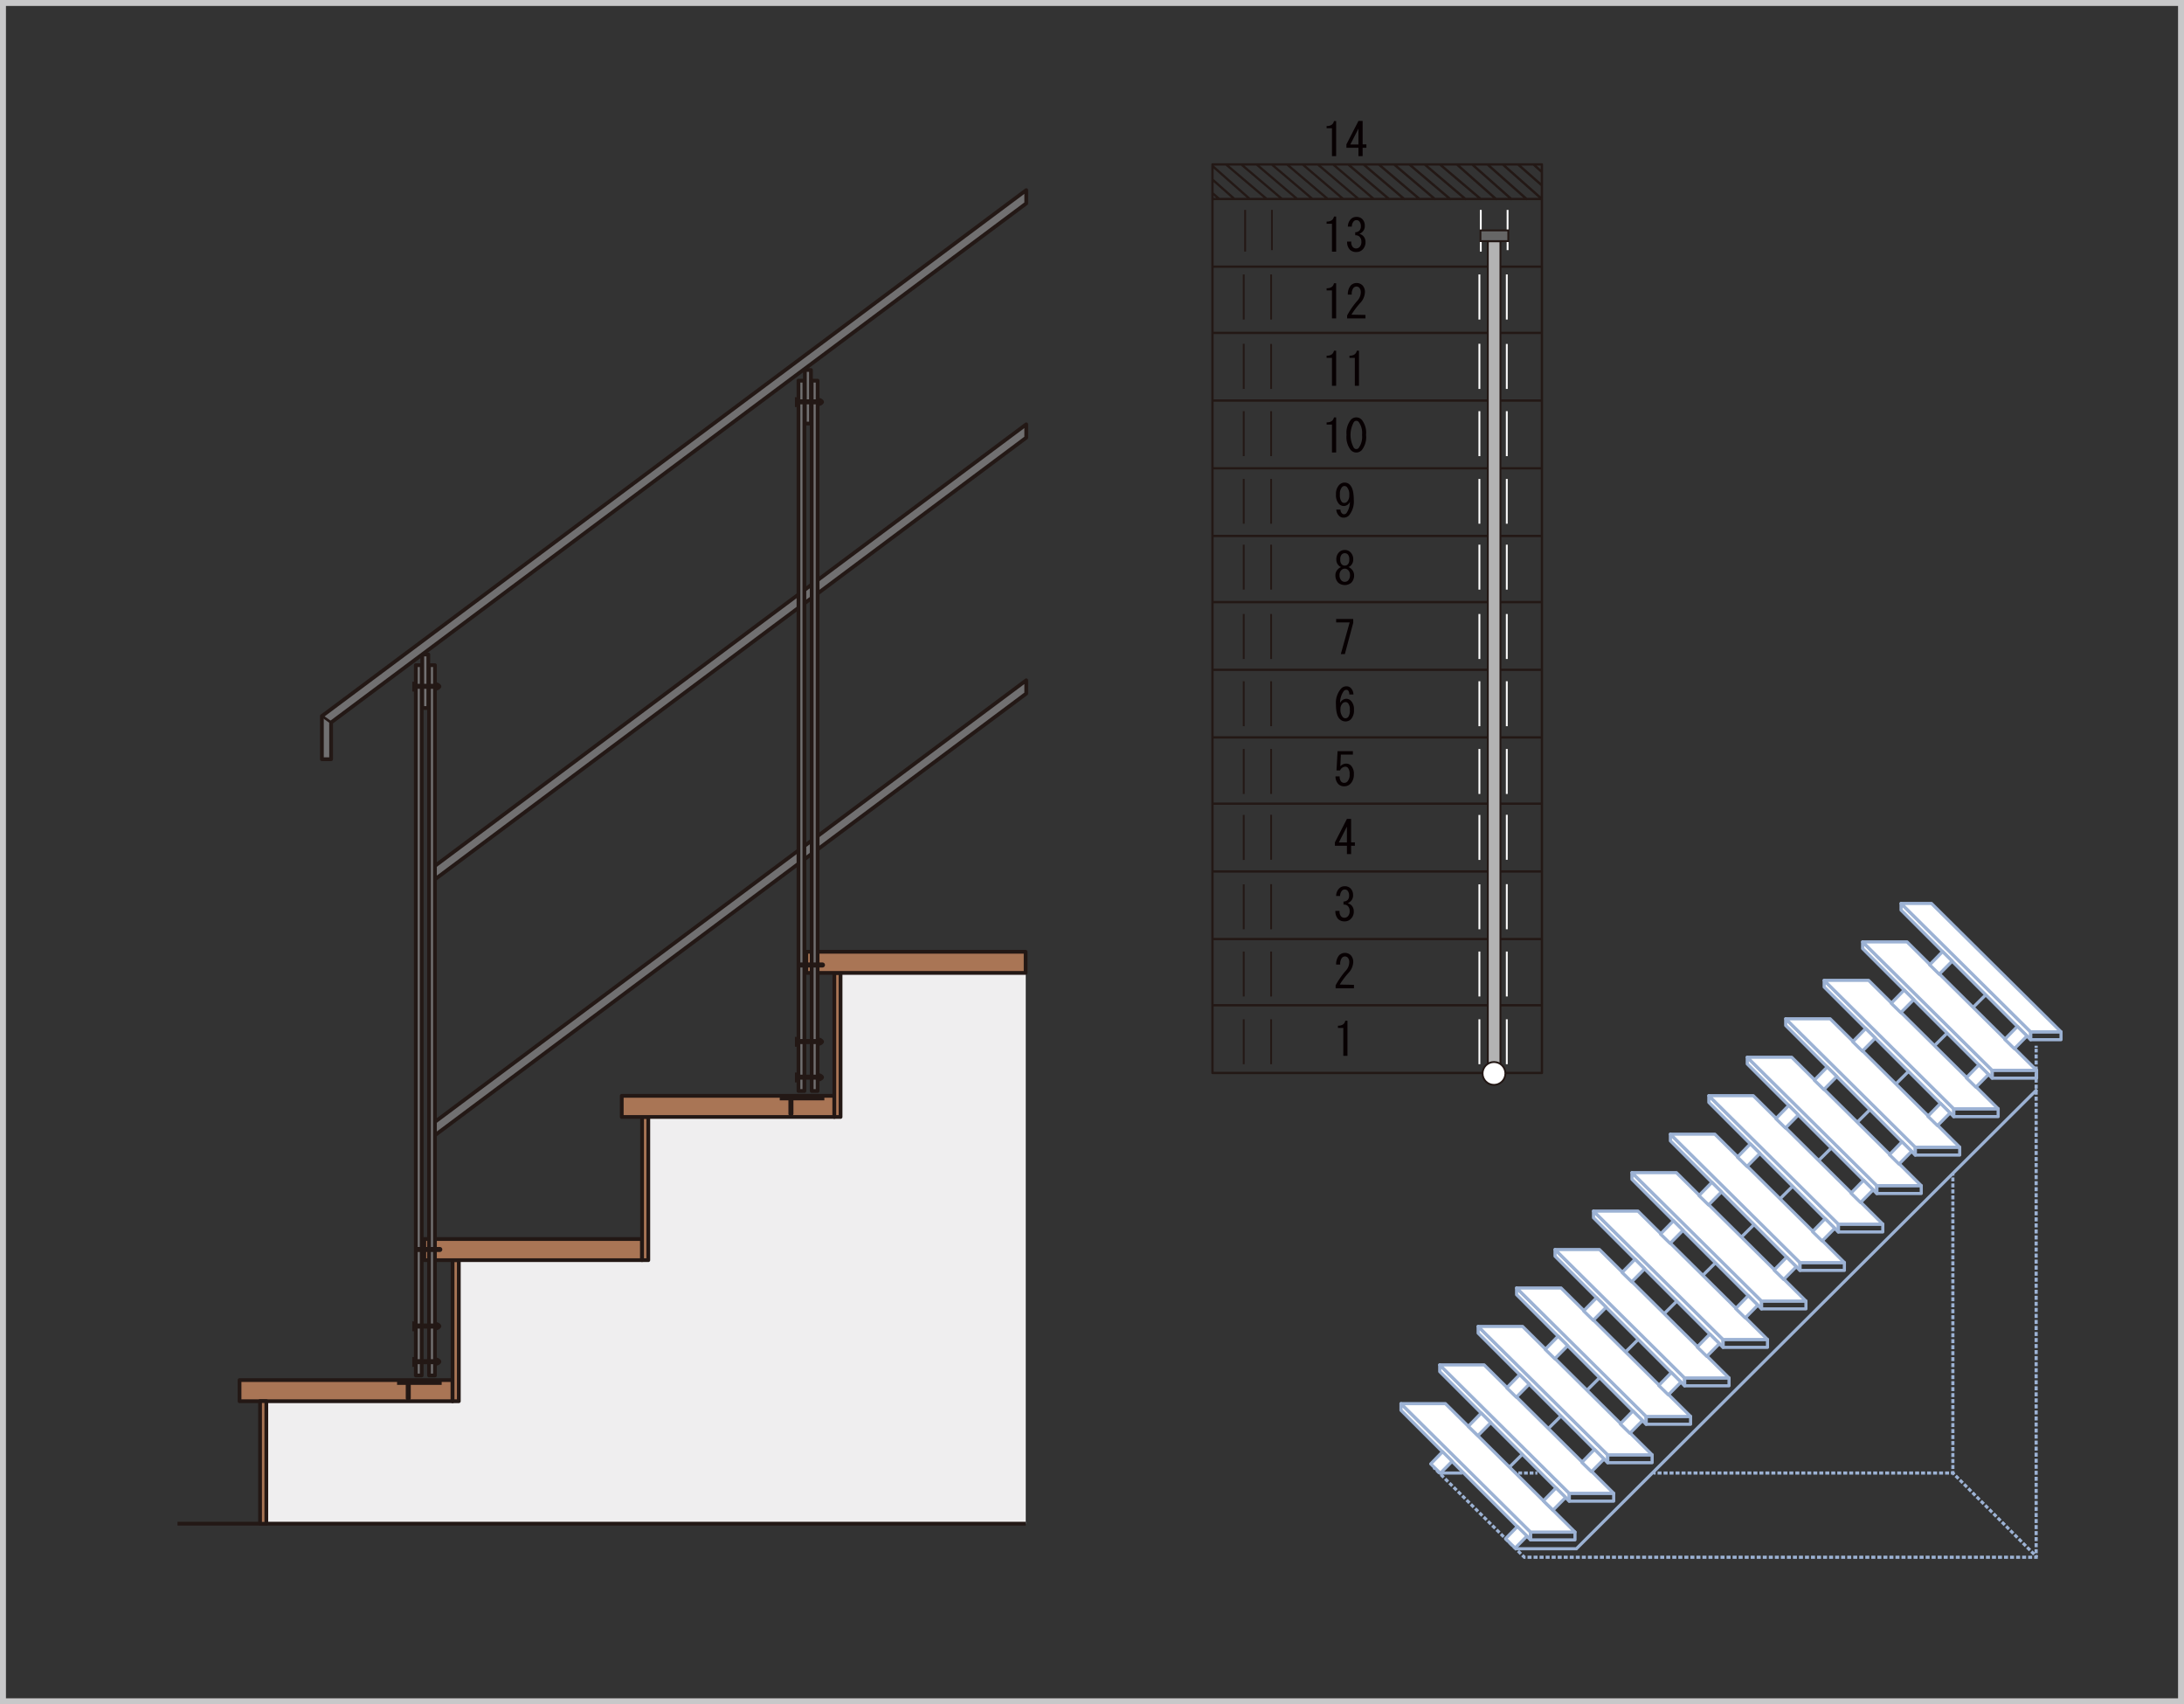<svg id="レイヤー_1" data-name="レイヤー 1" xmlns="http://www.w3.org/2000/svg" xmlns:xlink="http://www.w3.org/1999/xlink" viewBox="0 0 521.42 406.76"><rect x="0" y="0" width="521.42" height="406.76" fill="#333333" stroke="none"/><defs><style>.cls-1,.cls-11,.cls-12,.cls-13,.cls-14,.cls-15,.cls-16,.cls-18,.cls-2,.cls-21,.cls-24,.cls-25,.cls-26,.cls-3,.cls-4,.cls-6{fill:none;}.cls-2{stroke:#c8c8c9;stroke-width:1.42px;}.cls-10,.cls-11,.cls-12,.cls-13,.cls-14,.cls-15,.cls-16,.cls-2,.cls-8,.cls-9{stroke-miterlimit:10;}.cls-3{stroke:#fff;}.cls-3,.cls-4{stroke-width:0.44px;}.cls-19,.cls-21,.cls-22,.cls-24,.cls-25,.cls-26,.cls-4,.cls-6{stroke:#231815;}.cls-5{clip-path:url(#clip-path);}.cls-25,.cls-6{stroke-linecap:round;}.cls-17,.cls-18,.cls-19,.cls-21,.cls-22,.cls-24,.cls-25,.cls-26,.cls-6{stroke-linejoin:round;}.cls-6{stroke-width:0.55px;}.cls-7{fill:#070002;}.cls-8{fill:#666;}.cls-10,.cls-8,.cls-9{stroke:#221714;stroke-width:0.44px;}.cls-9{fill:#b3b3b3;}.cls-10,.cls-17{fill:#fff;}.cls-11,.cls-12,.cls-13,.cls-14,.cls-15,.cls-16,.cls-17,.cls-18{stroke:#9cb2d4;stroke-width:0.75px;}.cls-12{stroke-dasharray:0.96 0.48;}.cls-13{stroke-dasharray:0.96 0.48;}.cls-14{stroke-dasharray:0.95 0.48;}.cls-15{stroke-dasharray:0.95 0.47;}.cls-16{stroke-dasharray:0.9 0.45;}.cls-19{fill:#717071;}.cls-19,.cls-21,.cls-22{stroke-width:0.9px;}.cls-20{fill:#efeeef;}.cls-22{fill:#a97555;}.cls-23{fill:#231815;}.cls-24,.cls-25{stroke-width:1.2px;}.cls-26{stroke-width:0.6px;}</style><clipPath id="clip-path"><rect class="cls-1" x="289.22" y="39" width="79.15" height="217.34"/></clipPath></defs><rect class="cls-2" x="0.71" y="0.71" width="520" height="405.35"/><path class="cls-3" d="M353.2,194.51v10.74m0,5.82V221.8m0,5.31v10.73m0,5.44V254m0-124v10.73m0,5.82v10.74m0,5.31v10.73m0,5.43v10.74m0-124V76.27m.33-26.17v9.95m-.33,22V92.83m0,5.31v10.73m0,5.44V125m6.54,69.47v10.74m0,5.82V221.8m0,5.31v10.73m0,5.44V254m0-124v10.73m0,5.82v10.74m0,5.31v10.73m0,5.43v10.74m0-124V76.27m.19-26.17v9.6m-.19,22.39V92.83m0,5.31v10.73m0,5.44V125"/><path class="cls-4" d="M296.93,194.51v10.74m0,5.82V221.8m0,5.31v10.73m0,5.44V254m0-124v10.73m0,5.82v10.74m0,5.31v10.73m0,5.43v10.74m0-124V76.27m.34-26.17v9.95m-.34,22V92.83m0,5.31v10.73m0,5.44V125m6.54,69.47v10.74m0,5.82V221.8m0,5.31v10.73m0,5.44V254m0-124v10.73m0,5.82v10.74m0,5.31v10.73m0,5.43v10.74m0-124V76.27m.2-26.17v9.6m-.2,22.39V92.83m0,5.31v10.73m0,5.44V125"/><g class="cls-5"><path class="cls-6" d="M289.47,39.24h78.66m0,1.8-2-1.8m2,5-5.68-5m5.68,8.26-9.33-8.26m5.68,8.26-9.33-8.26m5.68,8.26-9.33-8.26m5.68,8.26-9.33-8.26m5.68,8.26-9.73-8.26m6.08,8.26-9.73-8.26m6.08,8.26-9.73-8.26m6.08,8.26-9.73-8.26m6.08,8.26-9.73-8.26m6.08,8.26-9.73-8.26m6.09,8.26-9.74-8.26M328,47.5l-9.74-8.26m6.09,8.26-9.73-8.26m6.07,8.26L311,39.24M317,47.5l-9.73-8.26m6.08,8.26-9.73-8.26m6.08,8.26L300,39.24m6.08,8.26-9.73-8.26m6.08,8.26-9.73-8.26m5.68,8.26-8.92-7.9m5.27,7.9-5.27-4.66m1.62,4.66-1.62-1.43m78.66-5-2-1.8m2,5-5.68-5m5.68,8.26-9.33-8.26m5.68,8.26-9.33-8.26m5.68,8.26-9.33-8.26m5.68,8.26-9.33-8.26m5.68,8.26-9.73-8.26m6.08,8.26-9.73-8.26m6.08,8.26-9.73-8.26m6.08,8.26-9.73-8.26m6.08,8.26-9.73-8.26m6.08,8.26-9.73-8.26m6.09,8.26-9.74-8.26M328,47.5l-9.74-8.26m6.09,8.26-9.73-8.26m6.07,8.26L311,39.24M317,47.5l-9.73-8.26m6.08,8.26-9.73-8.26m6.08,8.26L300,39.24m6.08,8.26-9.73-8.26m6.08,8.26-9.73-8.26m5.68,8.26-8.92-7.9m5.27,7.9-5.27-4.66m1.62,4.66-1.62-1.43m78.66-5-2-1.8m2,5-5.68-5m5.68,8.26-9.33-8.26m5.68,8.26-9.33-8.26m5.68,8.26-9.33-8.26m5.68,8.26-9.33-8.26m5.68,8.26-9.73-8.26m6.08,8.26-9.73-8.26m6.08,8.26-9.73-8.26m6.08,8.26-9.73-8.26m6.08,8.26-9.73-8.26m6.08,8.26-9.73-8.26m6.09,8.26-9.74-8.26M328,47.5l-9.74-8.26m6.09,8.26-9.73-8.26m6.07,8.26L311,39.24M317,47.5l-9.73-8.26m6.08,8.26-9.73-8.26m6.08,8.26L300,39.24m6.08,8.26-9.73-8.26m6.08,8.26-9.73-8.26m5.68,8.26-8.92-7.9m5.27,7.9-5.27-4.66m1.62,4.66-1.62-1.43m78.66-5-2-1.8m2,5-5.68-5m5.68,8.26-9.33-8.26m5.68,8.26-9.33-8.26m5.68,8.26-9.33-8.26m5.68,8.26-9.33-8.26m5.68,8.26-9.73-8.26m6.08,8.26-9.73-8.26m6.08,8.26-9.73-8.26m6.08,8.26-9.73-8.26m6.08,8.26-9.73-8.26m6.08,8.26-9.73-8.26m6.09,8.26-9.74-8.26M328,47.5l-9.74-8.26m6.09,8.26-9.73-8.26m6.07,8.26L311,39.24M317,47.5l-9.73-8.26m6.08,8.26-9.73-8.26m6.08,8.26L300,39.24m6.08,8.26-9.73-8.26m6.08,8.26-9.73-8.26m5.68,8.26-8.92-7.9m5.27,7.9-5.27-4.66m1.62,4.66-1.62-1.43m78.66-5-2-1.8m2,5-5.68-5m5.68,8.26-9.33-8.26m5.68,8.26-9.33-8.26m5.68,8.26-9.33-8.26m5.68,8.26-9.33-8.26m5.68,8.26-9.73-8.26m6.08,8.26-9.73-8.26m6.08,8.26-9.73-8.26m6.08,8.26-9.73-8.26m6.08,8.26-9.73-8.26m6.08,8.26-9.73-8.26m6.09,8.26-9.74-8.26M328,47.5l-9.74-8.26m6.09,8.26-9.73-8.26m6.07,8.26L311,39.24M317,47.5l-9.73-8.26m6.08,8.26-9.73-8.26m6.08,8.26L300,39.24m6.08,8.26-9.73-8.26m6.08,8.26-9.73-8.26m5.68,8.26-8.92-7.9m5.27,7.9-5.27-4.66m1.62,4.66-1.62-1.43m78.66-6.83V63.65M289.47,47.5h78.66M289.47,63.65V39.24m78.66,40.21V63.65H289.47v15.8m0,16.16V79.45h78.66V95.61m0,16.16V95.61H289.47v16.16m0,16.15V111.77h78.66v16.15m0,15.8v-15.8H289.47v15.8m0,16.15V143.72h78.66v16.15m0,16.16V159.87H289.47V176m0,15.79V176h78.66v15.79m0,16.16V191.82H289.47V208m0,16.15V208h78.66v16.15m0,15.81V224.13H289.47v15.81m78.66,16.15H289.47V239.94h78.66Z"/></g><path class="cls-7" d="M318,37.27V30.61h-1.28v-.52c1,0,1.59-.4,1.76-1.2H319v8.38Z"/><path class="cls-7" d="M324.32,37.27v-2h-2.87v-.81l2.87-5.59h1v5.59h.9v.81h-.9v2Zm0-2.79V30.7l-1.93,3.78Z"/><path class="cls-7" d="M318,60.07V53.41h-1.28v-.52c1,0,1.59-.4,1.76-1.2H319v8.38Z"/><path class="cls-7" d="M323,59a1.1,1.1,0,0,0,.82.3,1.15,1.15,0,0,0,.81-.39,1.73,1.73,0,0,0,.39-1.28,1.58,1.58,0,0,0-.47-1.16,1.33,1.33,0,0,0-1-.31v-.73a1.52,1.52,0,0,0,1-.38,1.43,1.43,0,0,0,.34-1,1.7,1.7,0,0,0-.39-1.25.87.87,0,0,0-.64-.26.91.91,0,0,0-.65.26,2,2,0,0,0-.47,1.29h-.94a2.55,2.55,0,0,1,.73-1.81,1.79,1.79,0,0,1,1.33-.51,1.86,1.86,0,0,1,1.37.51,2.19,2.19,0,0,1,.61,1.59,1.85,1.85,0,0,1-.48,1.38,2.2,2.2,0,0,1-.81.56,2.07,2.07,0,0,1,.86.47,2,2,0,0,1,.6,1.46,2.44,2.44,0,0,1-.69,1.81,2,2,0,0,1-1.5.6,2.1,2.1,0,0,1-1.55-.56,2.62,2.62,0,0,1-.65-1.93h1A1.74,1.74,0,0,0,323,59Z"/><path class="cls-7" d="M318,76V69.32h-1.28v-.51c1,0,1.59-.4,1.76-1.21H319V76Z"/><path class="cls-7" d="M326,75.17V76h-4.38V75.3a18.63,18.63,0,0,1,2.45-3.53,3,3,0,0,0,.81-2,1.55,1.55,0,0,0-.38-1.12,1,1,0,0,0-.69-.26,1,1,0,0,0-.69.34,2.32,2.32,0,0,0-.39,1.59h-.94a3.19,3.19,0,0,1,.73-2.23,2,2,0,0,1,2.75,0,2.27,2.27,0,0,1,.6,1.68,4,4,0,0,1-1.16,2.58,19.47,19.47,0,0,0-2.06,2.75Z"/><path class="cls-7" d="M318,92.08V85.42h-1.28v-.51c1,0,1.59-.4,1.76-1.21H319v8.38Z"/><path class="cls-7" d="M323.46,92.08V85.42h-1.28v-.51c1,0,1.59-.4,1.76-1.21h.51v8.38Z"/><path class="cls-7" d="M318,108v-6.66h-1.28v-.52c1,0,1.59-.4,1.76-1.2H319V108Z"/><path class="cls-7" d="M322.48,100.22a1.77,1.77,0,0,1,2.66,0,5,5,0,0,1,1,3.57,5,5,0,0,1-1,3.61,1.77,1.77,0,0,1-2.66,0,5,5,0,0,1-1-3.61A5,5,0,0,1,322.48,100.22Zm1.89.48a.73.73,0,0,0-1.12,0,6.33,6.33,0,0,0,0,6.23.75.75,0,0,0,1.12,0,4.52,4.52,0,0,0,.81-3.14A4.41,4.41,0,0,0,324.37,100.7Z"/><path class="cls-7" d="M323.21,119.26a5.23,5.23,0,0,1-1.16,3.78,1.78,1.78,0,0,1-1.29.51,1.41,1.41,0,0,1-1-.38,2.28,2.28,0,0,1-.73-1.55h1a1.26,1.26,0,0,0,.39.94.63.63,0,0,0,.47.18.79.79,0,0,0,.56-.26,4.57,4.57,0,0,0,.82-2.71,1.54,1.54,0,0,1-1.46,1,1.58,1.58,0,0,1-1.16-.52,3.1,3.1,0,0,1-.69-2.27,3.06,3.06,0,0,1,.77-2.24,1.81,1.81,0,0,1,1.29-.56,1.73,1.73,0,0,1,1.25.52Q323.21,116.68,323.21,119.26ZM320.93,116a.84.84,0,0,0-.56.3,2.44,2.44,0,0,0-.47,1.72,2.57,2.57,0,0,0,.43,1.76.83.83,0,0,0,.6.26,1,1,0,0,0,.69-.3,2.13,2.13,0,0,0,.51-1.55,2.68,2.68,0,0,0-.56-1.94A.86.86,0,0,0,320.93,116Z"/><path class="cls-7" d="M322.61,135.78a2.07,2.07,0,0,1,.68,1.46,2.54,2.54,0,0,1-.68,1.85,2.46,2.46,0,0,1-3.1,0,2.51,2.51,0,0,1-.69-1.85,2,2,0,0,1,.69-1.46,1.67,1.67,0,0,1,.69-.43,1.49,1.49,0,0,1-.56-.35,1.93,1.93,0,0,1-.6-1.41v-.05a2.33,2.33,0,0,1,.64-1.72,1.89,1.89,0,0,1,1.38-.55,1.86,1.86,0,0,1,1.37.55,2.34,2.34,0,0,1,.65,1.72v.05a1.93,1.93,0,0,1-.6,1.41,1.57,1.57,0,0,1-.56.35A1.74,1.74,0,0,1,322.61,135.78Zm-2.37.3a1.58,1.58,0,0,0-.43,1.16,1.79,1.79,0,0,0,.43,1.29,1.11,1.11,0,0,0,.82.34,1.09,1.09,0,0,0,.81-.34,1.75,1.75,0,0,0,.43-1.29,1.54,1.54,0,0,0-.43-1.16,1.1,1.1,0,0,0-.81-.35A1.12,1.12,0,0,0,320.24,136.08Zm.09-3.74a1.67,1.67,0,0,0-.35,1.2v.05a1.52,1.52,0,0,0,.35,1.11,1,1,0,0,0,.73.3,1,1,0,0,0,.73-.3,1.52,1.52,0,0,0,.34-1.11v-.05a1.67,1.67,0,0,0-.34-1.2,1,1,0,0,0-.73-.3A1,1,0,0,0,320.33,132.34Z"/><path class="cls-7" d="M320.11,156.12l2.11-7.56H319v-.82h4.08v.9l-2,7.48Z"/><path class="cls-7" d="M321.87,164.82a.57.57,0,0,0-.42-.17.83.83,0,0,0-.61.26,4.74,4.74,0,0,0-.9,2.87,1.73,1.73,0,0,1,1.46-1,1.6,1.6,0,0,1,1.16.51,2.87,2.87,0,0,1,.69,2.11,3.11,3.11,0,0,1-.73,2.28,1.81,1.81,0,0,1-1.33.51,1.84,1.84,0,0,1-1.33-.6c-.61-.6-.91-1.76-.91-3.48a5.14,5.14,0,0,1,1.25-3.78,1.72,1.72,0,0,1,1.29-.52,1.39,1.39,0,0,1,1,.39,2.26,2.26,0,0,1,.64,1.55h-1A1.26,1.26,0,0,0,321.87,164.82Zm-1.33,3.05a1.86,1.86,0,0,0-.51,1.38,2.66,2.66,0,0,0,.6,1.93.83.83,0,0,0,.6.26.89.89,0,0,0,.64-.3,2.57,2.57,0,0,0,.39-1.72,2.21,2.21,0,0,0-.43-1.59.83.83,0,0,0-.6-.26A1,1,0,0,0,320.54,167.87Z"/><path class="cls-7" d="M320.24,186.6a1,1,0,0,0,.73.25,1,1,0,0,0,.73-.34,2.34,2.34,0,0,0,.52-1.72,2.18,2.18,0,0,0-.43-1.55.82.82,0,0,0-.6-.25,1.41,1.41,0,0,0-1.25.9h-.86l.26-4.6H323v.82h-2.88L320,182.9a1.81,1.81,0,0,1,1.42-.64,1.52,1.52,0,0,1,1.12.47,2.79,2.79,0,0,1,.69,2.06,3.12,3.12,0,0,1-.82,2.28,2,2,0,0,1-1.46.6,1.91,1.91,0,0,1-1.42-.52,2.63,2.63,0,0,1-.69-1.84h1A1.79,1.79,0,0,0,320.24,186.6Z"/><path class="cls-7" d="M321.57,203.86v-2H318.7v-.81l2.87-5.59h1v5.59h.9v.81h-.9v2Zm0-2.79v-3.78l-1.93,3.78Z"/><path class="cls-7" d="M320.2,218.75a1.1,1.1,0,0,0,.82.3,1.15,1.15,0,0,0,.81-.39,1.75,1.75,0,0,0,.39-1.29,1.62,1.62,0,0,0-.47-1.16,1.37,1.37,0,0,0-1-.3v-.73a1.57,1.57,0,0,0,1-.38,1.46,1.46,0,0,0,.34-1,1.69,1.69,0,0,0-.39-1.24.87.87,0,0,0-.64-.26.91.91,0,0,0-.65.26,2,2,0,0,0-.47,1.29H319a2.55,2.55,0,0,1,.73-1.81,1.79,1.79,0,0,1,1.33-.51,1.86,1.86,0,0,1,1.37.51,2.16,2.16,0,0,1,.61,1.59,1.87,1.87,0,0,1-.48,1.38,2.2,2.2,0,0,1-.81.56,2.07,2.07,0,0,1,.86.47,2,2,0,0,1,.6,1.46,2.4,2.4,0,0,1-.69,1.8,2,2,0,0,1-1.5.61,2.1,2.1,0,0,1-1.55-.56,2.64,2.64,0,0,1-.65-1.94h1A1.75,1.75,0,0,0,320.2,218.75Z"/><path class="cls-7" d="M323.25,235.06v.82h-4.38v-.69a19,19,0,0,1,2.45-3.53,3,3,0,0,0,.81-2,1.55,1.55,0,0,0-.38-1.12,1,1,0,0,0-.69-.26,1,1,0,0,0-.69.35,2.28,2.28,0,0,0-.39,1.59H319a3.22,3.22,0,0,1,.73-2.24,2,2,0,0,1,2.75,0,2.29,2.29,0,0,1,.6,1.68,4,4,0,0,1-1.16,2.58,19.47,19.47,0,0,0-2.06,2.75Z"/><path class="cls-7" d="M320.71,252v-6.66h-1.28v-.52c1,0,1.59-.4,1.76-1.2h.51V252Z"/><rect class="cls-8" x="353.45" y="54.99" width="6.65" height="2.56"/><rect class="cls-9" x="355.21" y="57.6" width="3.01" height="198.7"/><circle class="cls-10" cx="356.68" cy="256.21" r="2.73"/><line class="cls-11" x1="342.29" y1="350.27" x2="342.64" y2="350.6"/><polyline class="cls-12" points="342.98 350.94 363.93 371.68 485.4 371.68"/><polyline class="cls-11" points="485.64 371.68 486.13 371.68 486.13 371.2"/><line class="cls-13" x1="486.12" y1="370.72" x2="486.12" y2="250.31"/><line class="cls-11" x1="486.12" y1="250.07" x2="486.12" y2="249.59"/><line class="cls-11" x1="394.79" y1="351.58" x2="395.27" y2="351.58"/><line class="cls-14" x1="395.74" y1="351.58" x2="465.52" y2="351.58"/><polyline class="cls-11" points="465.76 351.58 466.24 351.58 466.24 351.1"/><line class="cls-14" x1="466.24" y1="350.62" x2="466.24" y2="280.84"/><line class="cls-11" x1="466.24" y1="280.6" x2="466.24" y2="280.12"/><line class="cls-11" x1="466.24" y1="351.58" x2="466.58" y2="351.92"/><line class="cls-15" x1="466.91" y1="352.25" x2="485.84" y2="371.17"/><line class="cls-11" x1="486" y1="371.34" x2="486.34" y2="371.68"/><line class="cls-11" x1="361.57" y1="351.58" x2="362.05" y2="351.58"/><line class="cls-16" x1="362.5" y1="351.58" x2="366.33" y2="351.58"/><line class="cls-11" x1="366.55" y1="351.58" x2="367.04" y2="351.58"/><line class="cls-11" x1="343.65" y1="351.58" x2="349.12" y2="351.58"/><polyline class="cls-11" points="361.79 369.65 376.36 369.65 486.34 260.02"/><polygon class="cls-17" points="365.41 367.54 334.48 336.61 334.48 335.02 365.41 365.67 365.41 367.54"/><rect class="cls-18" x="365.41" y="365.67" width="10.61" height="1.87"/><polygon class="cls-17" points="376.02 365.67 365.41 365.67 334.48 335.02 345.09 335.02 376.02 365.67"/><polygon class="cls-17" points="361.73 369.49 359.44 367.25 362.27 364.35 364.56 366.63 361.73 369.49"/><polygon class="cls-17" points="343.87 351.63 341.58 349.4 344.41 346.49 346.7 348.77 343.87 351.63"/><line class="cls-11" x1="360.37" y1="350.17" x2="474.27" y2="237.26"/><polygon class="cls-17" points="374.65 358.3 343.73 327.37 343.73 325.77 374.65 356.42 374.65 358.3"/><rect class="cls-18" x="374.65" y="356.42" width="10.61" height="1.87"/><polygon class="cls-17" points="385.26 356.42 374.65 356.42 343.73 325.77 354.33 325.77 385.26 356.42"/><polygon class="cls-17" points="370.77 360.44 368.49 358.21 371.49 355.13 373.78 357.41 370.77 360.44"/><polygon class="cls-17" points="352.84 342.66 350.55 340.43 353.63 337.27 355.92 339.55 352.84 342.66"/><polygon class="cls-17" points="383.83 349.12 352.9 318.19 352.9 316.59 383.83 347.24 383.83 349.12"/><rect class="cls-18" x="383.83" y="347.24" width="10.61" height="1.87"/><polygon class="cls-17" points="394.44 347.24 383.83 347.24 352.9 316.59 363.51 316.59 394.44 347.24"/><polygon class="cls-17" points="379.95 351.27 377.67 349.03 380.67 345.95 382.96 348.23 379.95 351.27"/><polygon class="cls-17" points="362.02 333.48 359.73 331.25 362.81 328.1 365.1 330.37 362.02 333.48"/><polygon class="cls-17" points="393.01 339.94 362.08 309.01 362.08 307.41 393.01 338.07 393.01 339.94"/><rect class="cls-18" x="393.01" y="338.07" width="10.61" height="1.87"/><polygon class="cls-17" points="403.62 338.07 393.01 338.07 362.08 307.41 372.69 307.41 403.62 338.07"/><polygon class="cls-17" points="389.13 342.09 386.84 339.85 389.85 336.77 392.14 339.06 389.13 342.09"/><polygon class="cls-17" points="371.2 324.3 368.91 322.07 371.99 318.92 374.28 321.2 371.2 324.3"/><polygon class="cls-17" points="402.19 330.76 371.26 299.83 371.26 298.24 402.19 328.89 402.19 330.76"/><rect class="cls-18" x="402.19" y="328.89" width="10.61" height="1.87"/><polygon class="cls-17" points="412.8 328.89 402.19 328.89 371.26 298.24 381.87 298.24 412.8 328.89"/><polygon class="cls-17" points="398.31 332.91 396.02 330.68 399.03 327.6 401.32 329.88 398.31 332.91"/><polygon class="cls-17" points="380.38 315.13 378.09 312.89 381.17 309.74 383.46 312.02 380.38 315.13"/><polygon class="cls-17" points="411.37 321.58 380.44 290.65 380.44 289.06 411.37 319.71 411.37 321.58"/><rect class="cls-18" x="411.37" y="319.71" width="10.61" height="1.87"/><polygon class="cls-17" points="421.98 319.71 411.37 319.71 380.44 289.06 391.05 289.06 421.98 319.71"/><polygon class="cls-17" points="407.49 323.73 405.2 321.5 408.21 318.42 410.5 320.7 407.49 323.73"/><polygon class="cls-17" points="389.56 305.95 387.27 303.71 390.35 300.56 392.64 302.84 389.56 305.95"/><polygon class="cls-17" points="420.55 312.4 389.62 281.47 389.62 279.88 420.55 310.53 420.55 312.4"/><rect class="cls-18" x="420.55" y="310.53" width="10.61" height="1.87"/><polygon class="cls-17" points="431.16 310.53 420.55 310.53 389.62 279.88 400.23 279.88 431.16 310.53"/><polygon class="cls-17" points="416.67 314.55 414.38 312.32 417.39 309.24 419.67 311.52 416.67 314.55"/><polygon class="cls-17" points="398.73 296.77 396.44 294.54 399.53 291.38 401.81 293.66 398.73 296.77"/><polygon class="cls-17" points="429.73 303.22 398.8 272.3 398.8 270.7 429.73 301.35 429.73 303.22"/><rect class="cls-18" x="429.73" y="301.35" width="10.61" height="1.87"/><polygon class="cls-17" points="440.34 301.35 429.73 301.35 398.8 270.7 409.41 270.7 440.34 301.35"/><polygon class="cls-17" points="425.85 305.37 423.56 303.14 426.56 300.06 428.85 302.34 425.85 305.37"/><polygon class="cls-17" points="407.91 287.59 405.62 285.36 408.71 282.2 410.99 284.48 407.91 287.59"/><polygon class="cls-17" points="438.9 294.05 407.98 263.12 407.98 261.52 438.9 292.17 438.9 294.05"/><rect class="cls-18" x="438.9" y="292.17" width="10.61" height="1.87"/><polygon class="cls-17" points="449.51 292.17 438.9 292.17 407.98 261.52 418.59 261.52 449.51 292.17"/><polygon class="cls-17" points="435.03 296.19 432.74 293.96 435.74 290.88 438.03 293.16 435.03 296.19"/><polygon class="cls-17" points="417.09 278.41 414.8 276.18 417.88 273.02 420.17 275.3 417.09 278.41"/><polygon class="cls-17" points="448.08 284.87 417.15 253.94 417.15 252.34 448.08 282.99 448.08 284.87"/><rect class="cls-18" x="448.08" y="282.99" width="10.61" height="1.87"/><polygon class="cls-17" points="458.69 282.99 448.08 282.99 417.15 252.34 427.76 252.34 458.69 282.99"/><polygon class="cls-17" points="444.2 287.02 441.92 284.78 444.92 281.7 447.21 283.98 444.2 287.02"/><polygon class="cls-17" points="426.27 269.23 423.98 267 427.06 263.84 429.35 266.12 426.27 269.23"/><polygon class="cls-17" points="457.26 275.69 426.33 244.76 426.33 243.16 457.26 273.81 457.26 275.69"/><rect class="cls-18" x="457.26" y="273.82" width="10.61" height="1.87"/><polygon class="cls-17" points="467.87 273.81 457.26 273.81 426.33 243.16 436.94 243.16 467.87 273.81"/><polygon class="cls-17" points="453.38 277.84 451.1 275.6 454.1 272.52 456.39 274.8 453.38 277.84"/><polygon class="cls-17" points="435.45 260.05 433.16 257.82 436.24 254.67 438.53 256.94 435.45 260.05"/><polygon class="cls-17" points="466.44 266.51 435.51 235.58 435.51 233.99 466.44 264.64 466.44 266.51"/><rect class="cls-18" x="466.44" y="264.64" width="10.61" height="1.87"/><polygon class="cls-17" points="477.05 264.64 466.44 264.64 435.51 233.99 446.12 233.99 477.05 264.64"/><polygon class="cls-17" points="462.56 268.66 460.27 266.43 463.28 263.35 465.57 265.63 462.56 268.66"/><polygon class="cls-17" points="444.63 250.88 442.34 248.64 445.42 245.49 447.71 247.77 444.63 250.88"/><polygon class="cls-17" points="475.62 257.33 444.69 226.4 444.69 224.81 475.62 255.46 475.62 257.33"/><rect class="cls-18" x="475.62" y="255.46" width="10.61" height="1.87"/><polygon class="cls-17" points="486.23 255.46 475.62 255.46 444.69 224.81 455.3 224.81 486.23 255.46"/><polygon class="cls-17" points="471.74 259.48 469.45 257.25 472.46 254.17 474.75 256.45 471.74 259.48"/><polygon class="cls-17" points="453.81 241.7 451.52 239.46 454.6 236.31 456.89 238.59 453.81 241.7"/><polygon class="cls-17" points="484.8 248.15 453.87 217.22 453.87 215.63 484.8 246.28 484.8 248.15"/><rect class="cls-18" x="484.8" y="246.28" width="7.26" height="1.87"/><polygon class="cls-17" points="492.06 246.28 484.8 246.28 453.87 215.63 461.13 215.63 492.06 246.28"/><polygon class="cls-17" points="480.92 250.3 478.63 248.07 481.64 244.99 483.93 247.27 480.92 250.3"/><polygon class="cls-17" points="462.98 232.52 460.7 230.28 463.78 227.13 466.07 229.41 462.98 232.52"/><polygon class="cls-19" points="103.52 206.91 245.01 101.28 245.01 104.46 103.53 210.11 103.52 206.91"/><polygon class="cls-19" points="103.52 268 245.01 162.37 245.01 165.54 103.53 271.19 103.52 268"/><polygon class="cls-20" points="200.51 230.78 200.51 265.08 153.95 265.08 153.95 299.18 108.84 299.18 108.84 333.07 62.88 333.07 62.88 363.67 244.89 363.67 244.89 230.78 200.51 230.78"/><line class="cls-21" x1="42.38" y1="363.67" x2="244.89" y2="363.67"/><rect class="cls-22" x="57.19" y="329.4" width="50.85" height="5.04"/><rect class="cls-22" x="108.04" y="300.77" width="1.49" height="33.67" transform="translate(217.58 635.21) rotate(180)"/><rect class="cls-22" x="101.3" y="295.73" width="51.98" height="5.04"/><rect class="cls-22" x="153.28" y="266.6" width="1.49" height="34.18" transform="translate(308.06 567.37) rotate(180)"/><rect class="cls-22" x="148.44" y="261.55" width="50.76" height="5.04"/><rect class="cls-22" x="199.2" y="232.2" width="1.49" height="34.38" transform="translate(399.88 498.79) rotate(180)"/><rect class="cls-22" x="192.5" y="227.17" width="52.36" height="5.04"/><rect class="cls-22" x="62.08" y="334.4" width="1.49" height="29.28" transform="translate(125.66 698.09) rotate(180)"/><rect class="cls-19" x="100.81" y="156.21" width="1.45" height="12.78"/><rect class="cls-19" x="99.27" y="158.76" width="1.41" height="169.53"/><rect class="cls-19" x="102.43" y="158.76" width="1.41" height="169.53"/><rect class="cls-23" x="98.43" y="162.71" width="0.83" height="2.35"/><path class="cls-23" d="M103.91,162.84c.66,0,1.45.47,1.45,1s-.79,1-1.45,1Z"/><line class="cls-24" x1="99.19" y1="163.81" x2="103.8" y2="163.81"/><rect class="cls-23" x="98.43" y="315.39" width="0.83" height="2.35"/><path class="cls-23" d="M103.91,315.53c.66,0,1.45.47,1.45,1s-.79,1-1.45,1Z"/><line class="cls-24" x1="99.19" y1="316.5" x2="103.8" y2="316.5"/><line class="cls-25" x1="99.6" y1="298.22" x2="105" y2="298.22"/><rect class="cls-23" x="98.43" y="323.89" width="0.83" height="2.35"/><path class="cls-23" d="M103.91,324c.66,0,1.45.46,1.45,1s-.79,1-1.45,1Z"/><line class="cls-24" x1="99.19" y1="325" x2="103.8" y2="325"/><rect class="cls-23" x="94.8" y="329.14" width="10.65" height="1.4"/><line class="cls-25" x1="97.47" y1="333.72" x2="97.47" y2="330.17"/><rect class="cls-19" x="192.16" y="88.31" width="1.45" height="12.78"/><rect class="cls-19" x="190.63" y="90.86" width="1.41" height="169.53"/><rect class="cls-19" x="193.79" y="90.86" width="1.41" height="169.53"/><rect class="cls-23" x="189.79" y="94.8" width="0.83" height="2.35"/><path class="cls-23" d="M195.27,94.94c.66,0,1.45.47,1.45,1s-.79,1-1.45,1Z"/><line class="cls-24" x1="190.55" y1="95.91" x2="195.16" y2="95.91"/><rect class="cls-23" x="189.79" y="247.49" width="0.83" height="2.35"/><path class="cls-23" d="M195.27,247.63c.66,0,1.45.46,1.45,1s-.79,1-1.45,1Z"/><line class="cls-24" x1="190.55" y1="248.6" x2="195.16" y2="248.6"/><line class="cls-25" x1="190.96" y1="230.32" x2="196.36" y2="230.32"/><rect class="cls-23" x="189.79" y="255.99" width="0.83" height="2.35"/><path class="cls-23" d="M195.27,256.13c.66,0,1.45.46,1.45,1s-.79,1-1.45,1Z"/><line class="cls-24" x1="190.55" y1="257.09" x2="195.16" y2="257.09"/><rect class="cls-23" x="186.16" y="261.23" width="10.65" height="1.4"/><line class="cls-25" x1="188.83" y1="265.82" x2="188.83" y2="262.27"/><polygon class="cls-19" points="79.05 172.45 79.05 181.21 76.85 181.21 76.85 170.89 76.87 170.9 245.01 45.38 245.01 48.55 79.05 172.44 79.05 172.45"/><line class="cls-26" x1="76.85" y1="170.89" x2="79.05" y2="172.45"/></svg>